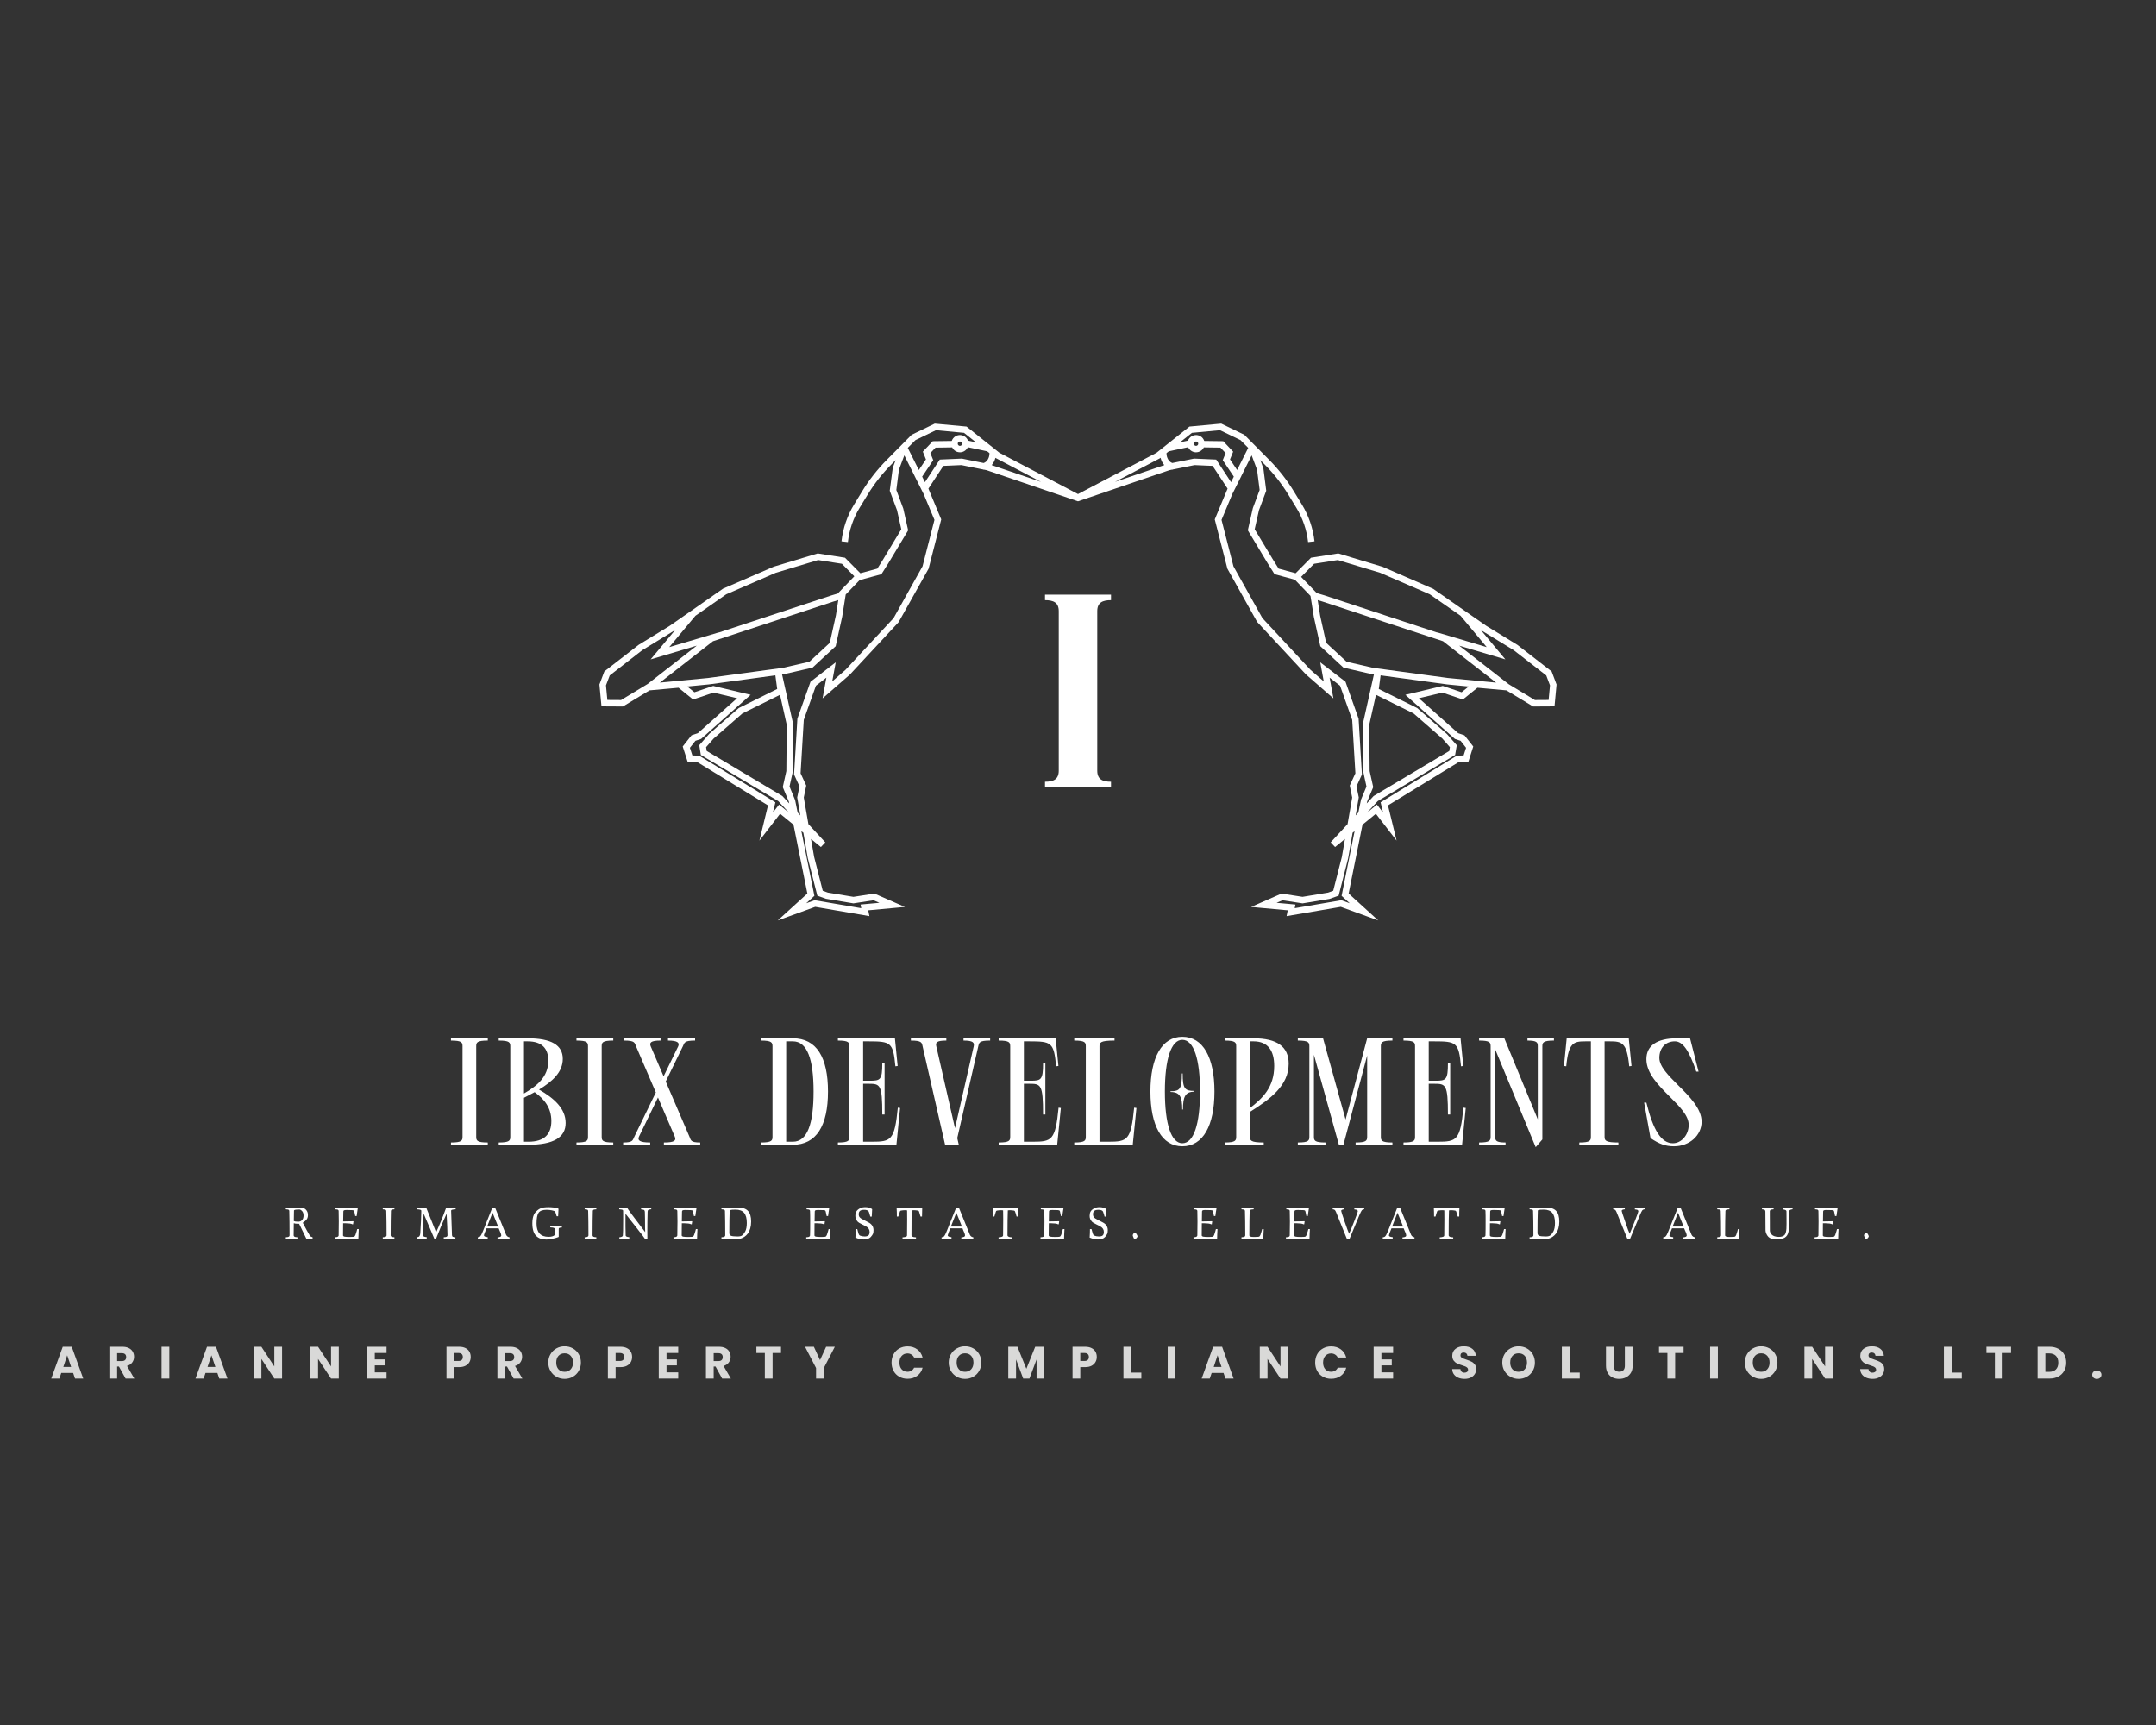 <svg xmlns="http://www.w3.org/2000/svg" width="100" height="80" viewBox="0 0 100 80" fill="none"><rect x="0" y="0" width="100" height="80" fill="#333333" stroke="none"/><g clip-path="url(#clip0_164_42)"><path d="M71.829 32.462L71.192 32.466L69.974 31.729L67.681 29.944L69.822 30.581L68.674 29.205L68.775 29.276L70.211 30.155L71.719 31.325L71.893 31.786L71.829 32.462ZM67.159 31.443L63.68 30.971L62.457 30.689L61.511 29.813L61.231 28.551L61.117 27.831L61.339 27.897L66.929 29.738L69.393 31.658L67.159 31.443ZM67.792 32.105L66.919 31.811L65.184 32.224L67.479 34.267L67.745 34.356L68 34.68L67.886 35.034L67.568 35.047L64.035 37.21L64.15 37.684L63.865 37.314L63.401 37.693L63.903 37.152L67.432 35.049L67.492 35.013L67.568 34.561L67.117 34.047L65.732 32.837L63.951 31.953L64.036 31.321L67.125 31.741L68.123 31.837L67.792 32.105ZM63.41 37.178L63.693 36.505L63.527 35.761L63.507 33.622L63.82 32.223L65.565 33.088L66.899 34.252L67.249 34.651L67.22 34.827L63.731 36.906L63.712 36.917L63.394 37.261L63.41 37.178ZM63.129 37.077L63.004 37.681L62.877 37.818L63.023 36.982L62.917 36.469L63.169 35.92L63.016 33.348L63.014 33.327L62.407 31.617L61.236 30.717L61.398 31.601L60.782 31.064L58.553 28.665L57.21 26.264L56.657 24.111L57.156 22.915L57.156 22.915L57.574 22.083L57.573 22.081L58.055 21.118L58.305 21.785L58.425 22.723L58.11 23.566L57.877 24.595L58.794 26.118L59.116 26.629L60.06 26.886L60.783 27.637L60.938 28.607L61.24 29.97L62.312 30.962L63.619 31.264L63.725 31.279L63.208 33.59L63.228 35.779L63.38 36.477L63.129 37.077ZM56.41 21.313L55.383 21.268L54.374 21.472C54.214 21.418 54.101 21.228 54.105 21.014L54.212 20.929L55.109 20.738C55.123 20.768 55.139 20.797 55.16 20.824C55.227 20.908 55.322 20.961 55.428 20.974C55.444 20.975 55.46 20.976 55.475 20.976C55.632 20.976 55.771 20.884 55.837 20.747L56.606 20.758L56.847 21.012L56.714 21.341L57.227 22.104L57.099 22.361L56.41 21.313ZM53.794 21.256L53.829 21.228C53.86 21.36 53.921 21.477 54.004 21.57L51.717 22.348L53.794 21.256ZM45.996 21.57C46.078 21.477 46.139 21.361 46.17 21.231L46.182 21.241L48.283 22.348L45.996 21.57ZM43.589 21.313L42.901 22.361L42.772 22.104L43.285 21.341L43.152 21.012L43.393 20.758L44.162 20.747C44.188 20.803 44.227 20.851 44.276 20.89C44.347 20.947 44.434 20.976 44.523 20.976C44.539 20.976 44.555 20.975 44.571 20.974C44.716 20.956 44.834 20.863 44.89 20.738L45.787 20.929L45.894 21.014C45.898 21.229 45.784 21.42 45.623 21.473L44.616 21.268L43.589 21.313ZM42.789 26.264L41.447 28.665L39.217 31.064L38.601 31.601L38.763 30.717L37.593 31.617L36.985 33.327L36.83 35.92L37.082 36.469L36.976 36.982L37.122 37.818L36.995 37.681L36.879 37.105L36.619 36.477L36.767 35.81L36.791 33.608L36.791 33.59L36.274 31.279L36.366 31.266L37.687 30.962L38.76 29.97L39.063 28.598L39.226 27.573L39.87 26.905L40.883 26.629L41.207 26.116L42.122 24.595L41.895 23.585L41.574 22.723L41.694 21.785L41.944 21.118L42.426 22.082L42.425 22.083L42.843 22.915L42.843 22.915L43.342 24.111L42.789 26.264ZM36.287 36.917L32.779 34.827L32.75 34.651L33.1 34.252L34.434 33.088L36.179 32.223L36.492 33.622L36.472 35.761L36.306 36.505L36.589 37.178L36.605 37.261L36.287 36.917ZM36.134 37.314L35.849 37.684L35.964 37.21L32.431 35.047L32.113 35.034L31.999 34.68L32.254 34.356L32.52 34.267L34.816 32.224L33.081 31.811L32.208 32.105L31.876 31.837L32.88 31.74L35.963 31.321L36.048 31.953L34.267 32.837L32.896 34.033L32.432 34.561L32.507 35.013L36.097 37.152L36.598 37.693L36.134 37.314ZM30.606 31.658L33.07 29.738L38.656 27.898L38.882 27.831L38.77 28.542L38.488 29.813L37.542 30.689L36.319 30.971L32.846 31.443L30.606 31.658ZM30.04 31.72L28.807 32.466L28.17 32.462L28.106 31.786L28.281 31.325L29.788 30.155L31.231 29.271L31.325 29.206L30.177 30.581L32.319 29.944L30.04 31.72ZM33.683 27.563L35.984 26.564L37.948 25.973L39.049 26.146L39.625 26.728L38.855 27.527L38.566 27.613L33.341 29.334L33.34 29.328L31.042 30.012L32.256 28.557L33.683 27.563ZM44.536 20.676C44.509 20.68 44.482 20.672 44.461 20.655C44.44 20.638 44.426 20.614 44.423 20.587C44.42 20.56 44.427 20.534 44.444 20.512C44.461 20.491 44.485 20.478 44.512 20.474C44.516 20.474 44.52 20.474 44.524 20.474C44.575 20.474 44.619 20.512 44.625 20.563C44.631 20.619 44.592 20.67 44.536 20.676ZM42.461 20.41L43.412 19.951L44.714 20.073L45.267 20.512L44.935 20.442C44.928 20.44 44.916 20.437 44.899 20.434C44.835 20.266 44.663 20.156 44.477 20.177C44.371 20.19 44.276 20.243 44.209 20.327C44.18 20.364 44.158 20.405 44.144 20.449L43.263 20.461L42.803 20.946L42.948 21.306L42.618 21.797L42.104 20.77L42.461 20.41ZM55.576 20.587C55.569 20.643 55.519 20.682 55.463 20.676C55.436 20.673 55.412 20.66 55.395 20.638C55.379 20.617 55.371 20.59 55.374 20.563C55.38 20.512 55.424 20.474 55.475 20.474C55.479 20.474 55.483 20.474 55.487 20.474C55.543 20.481 55.583 20.532 55.576 20.587ZM55.285 20.073L56.587 19.951L57.538 20.41L57.895 20.77L57.381 21.797L57.051 21.306L57.196 20.946L56.737 20.461L55.855 20.449C55.841 20.405 55.819 20.364 55.79 20.327C55.724 20.243 55.629 20.19 55.522 20.177C55.337 20.156 55.164 20.266 55.1 20.434C55.084 20.437 55.071 20.44 55.064 20.442L54.73 20.513L55.285 20.073ZM60.95 26.146L62.051 25.973L64.015 26.564L66.317 27.563L67.743 28.556L68.957 30.012L66.66 29.328L66.658 29.334L61.429 27.611L61.072 27.505L60.348 26.754L60.95 26.146ZM62.226 41.545L62.606 41.891L62.215 41.749L60.052 42.119L60.086 41.949L59.212 41.869L59.482 41.751L60.416 41.895L61.661 41.689L62.089 41.538L62.529 39.81L62.737 38.62L62.83 38.545L62.226 41.545ZM37.262 38.62L37.467 39.798L37.91 41.538L38.311 41.682L39.583 41.895L40.517 41.751L40.788 41.869L39.913 41.949L39.947 42.119L37.784 41.749L37.394 41.891L37.773 41.545L37.169 38.545L37.262 38.62ZM71.969 31.14L70.388 29.913L68.939 29.025L66.475 27.309L64.126 26.286L62.072 25.666L60.807 25.865L60.094 26.585L59.307 26.371L59.049 25.961L58.195 24.544L58.394 23.661L58.731 22.758L58.6 21.729L58.457 21.337L58.666 21.549C59.08 21.967 59.446 22.433 59.752 22.935L60.129 23.552C60.422 24.032 60.61 24.581 60.672 25.14L60.969 25.106C60.902 24.505 60.7 23.913 60.384 23.396L60.007 22.779C59.689 22.257 59.309 21.773 58.879 21.338L57.715 20.163L56.643 19.646L55.169 19.783L53.642 20.998L50 22.912L46.357 20.998L44.831 19.783L43.357 19.646L42.284 20.163L41.12 21.338C40.69 21.773 40.31 22.257 39.992 22.779L39.615 23.396C39.299 23.913 39.097 24.504 39.03 25.106L39.327 25.14C39.39 24.581 39.577 24.032 39.87 23.552L40.247 22.935C40.553 22.433 40.919 21.967 41.333 21.549L41.542 21.337L41.408 21.696L41.268 22.758L41.605 23.661L41.804 24.544L40.952 25.959L40.692 26.371L39.905 26.585L39.192 25.865L37.928 25.666L35.89 26.28L33.536 27.3L31.068 29.02L29.625 29.904L28.03 31.14L27.802 31.745L27.898 32.76L28.89 32.766L30.127 32.017L31.472 31.895L32.147 32.441L33.095 32.122L34.188 32.382L32.367 34.003L32.075 34.101L31.666 34.62L31.892 35.325L32.341 35.343L35.622 37.351L35.224 38.984L36.183 37.74L36.804 38.247L37.447 41.438L36.072 42.688L37.811 42.057L40.324 42.487L40.271 42.217L41.972 42.061L40.558 41.441L39.584 41.592L38.4 41.396L38.161 41.31L37.761 39.742L37.616 38.909L38.075 39.283L38.279 39.066L37.496 38.221L37.281 36.987L37.395 36.433L37.133 35.863L37.281 33.387L37.845 31.8L38.329 31.428L38.153 32.389L39.419 31.285L41.678 28.856L43.069 26.376L43.656 24.089L43.062 22.661L43.755 21.606L44.593 21.569L45.601 21.773L45.602 21.783C45.611 21.782 45.62 21.78 45.628 21.778L45.757 21.804L49.997 23.248L49.998 23.249L50 23.249L50.001 23.249L50.002 23.248L54.242 21.804L54.371 21.778C54.38 21.78 54.388 21.782 54.397 21.783L54.398 21.773L55.406 21.569L56.244 21.606L56.938 22.661L56.343 24.089L56.925 26.357L56.93 26.376L58.3 28.827L58.309 28.843L60.569 31.274L61.846 32.389L61.67 31.428L62.154 31.8L62.718 33.387L62.866 35.863L62.604 36.433L62.718 36.987L62.503 38.221L61.72 39.066L61.924 39.283L62.383 38.909L62.238 39.742L61.838 41.31L61.599 41.396L60.415 41.592L59.441 41.441L58.027 42.061L59.728 42.217L59.675 42.487L62.188 42.057L63.927 42.688L62.553 41.438L63.195 38.247L63.816 37.74L64.776 38.984L64.377 37.351L67.658 35.343L68.108 35.325L68.333 34.62L67.924 34.101L67.632 34.003L65.811 32.382L66.904 32.122L67.852 32.441L68.527 31.895L69.872 32.017L71.109 32.766L72.102 32.76L72.197 31.745L71.969 31.14Z" fill="white"></path><path d="M21.453 48.527V52.718C21.453 52.893 21.426 52.986 20.917 52.986V53.091H22.625V52.986C22.116 52.986 22.088 52.893 22.088 52.718V48.527C22.088 48.351 22.116 48.258 22.625 48.258V48.153H20.917V48.258C21.426 48.258 21.453 48.351 21.453 48.527ZM23.132 48.258C23.64 48.258 23.668 48.351 23.668 48.527V52.718C23.668 52.893 23.64 52.986 23.132 52.986V53.091H24.501C25.672 53.091 26.236 52.752 26.236 52.083C26.236 51.412 25.708 50.939 25.002 50.531C25.63 50.15 26.103 49.719 26.103 49.106C26.103 48.47 25.573 48.153 24.473 48.153H23.132V48.258ZM25.432 49.19C25.432 49.959 24.888 50.369 24.303 50.714V48.294H24.473C25.143 48.294 25.432 48.634 25.432 49.19ZM24.515 52.95H24.303V50.912L24.797 50.651C25.241 50.968 25.573 51.37 25.573 51.991C25.573 52.59 25.256 52.95 24.515 52.95ZM27.273 48.527V52.718C27.273 52.893 27.245 52.986 26.738 52.986V53.091H28.444V52.986C27.937 52.986 27.908 52.893 27.908 52.718V48.527C27.908 48.351 27.937 48.258 28.444 48.258V48.153H26.738V48.258C27.245 48.258 27.273 48.351 27.273 48.527ZM28.951 48.258C29.46 48.258 29.432 48.365 29.502 48.527L30.419 50.664L29.418 52.725C29.34 52.887 29.361 52.986 28.903 52.986V53.091H30.158V52.986C29.651 52.986 29.565 52.88 29.636 52.718L30.518 50.897L31.302 52.725C31.365 52.887 31.302 52.986 30.793 52.986V53.091H32.478V52.986C32.021 52.986 32.049 52.88 31.979 52.718L30.878 50.157L31.675 48.52C31.752 48.357 31.731 48.258 32.24 48.258V48.153H30.983V48.258C31.443 48.258 31.527 48.365 31.456 48.527L30.779 49.917L30.179 48.52C30.116 48.357 30.179 48.258 30.638 48.258V48.153H28.951V48.258ZM35.83 48.527V52.718C35.83 52.893 35.801 52.986 35.294 52.986V53.091H36.776C37.868 53.091 38.404 52.203 38.404 50.622C38.404 49.042 37.876 48.153 36.776 48.153H35.294V48.258C35.794 48.258 35.83 48.351 35.83 48.527ZM36.776 52.95H36.465V48.294H36.776C37.439 48.294 37.735 49.12 37.735 50.622C37.735 52.125 37.445 52.95 36.776 52.95ZM38.863 48.258C39.371 48.258 39.399 48.351 39.399 48.527V52.718C39.399 52.893 39.371 52.986 38.863 52.986V53.091H41.578L41.748 51.385L41.643 51.37C41.494 52.887 41.332 52.95 40.444 52.95H40.034V50.262H40.288C40.825 50.262 40.922 50.291 40.922 51.688H41.029V49.318H40.922C40.922 50.079 40.831 50.121 40.358 50.121H40.034V48.294H40.267C41.319 48.294 41.424 48.336 41.53 49.452L41.635 49.437L41.508 48.153H38.863V48.258ZM42.249 48.258C42.757 48.258 42.757 48.357 42.793 48.527L43.836 53.091H44.471L44.4 52.781L45.374 48.527C45.416 48.351 45.416 48.258 45.925 48.258V48.153H44.69V48.258C45.142 48.258 45.199 48.357 45.163 48.527L44.295 52.323L43.428 48.527C43.386 48.351 43.435 48.258 43.893 48.258V48.153H42.249V48.258ZM46.32 48.258C46.827 48.258 46.856 48.351 46.856 48.527V52.718C46.856 52.893 46.827 52.986 46.32 52.986V53.091H49.035L49.205 51.385L49.099 51.37C48.951 52.887 48.789 52.95 47.9 52.95H47.49V50.262H47.744C48.28 50.262 48.379 50.291 48.379 51.688H48.486V49.318H48.379C48.379 50.079 48.287 50.121 47.815 50.121H47.49V48.294H47.723C48.774 48.294 48.88 48.336 48.985 49.452L49.092 49.437L48.964 48.153H46.32V48.258ZM49.826 48.258C50.333 48.258 50.362 48.351 50.362 48.527V52.718C50.362 52.893 50.333 52.986 49.826 52.986V53.091H52.541L52.548 53.007L52.711 51.385L52.605 51.37C52.457 52.887 52.295 52.95 51.406 52.95H50.997V48.527C50.997 48.351 51.031 48.258 51.694 48.258V48.153H49.826V48.258ZM54.84 53.162C55.801 53.162 56.329 52.203 56.329 50.622C56.329 49.042 55.801 48.083 54.84 48.083C53.889 48.083 53.359 49.042 53.359 50.622C53.359 52.203 53.889 53.162 54.84 53.162ZM54.03 50.622C54.03 49.12 54.32 48.224 54.84 48.224C55.37 48.224 55.66 49.12 55.66 50.622C55.66 52.125 55.37 53.021 54.84 53.021C54.32 53.021 54.03 52.125 54.03 50.622ZM54.834 51.455H54.869C54.869 50.87 54.968 50.63 55.399 50.63V50.594C54.954 50.594 54.855 50.495 54.855 49.783H54.819C54.819 50.51 54.722 50.609 54.291 50.609V50.643C54.735 50.643 54.834 50.883 54.834 51.455ZM57.338 48.527V52.718C57.338 52.893 57.309 52.986 56.802 52.986V53.091H58.615V52.986C58.009 52.986 57.973 52.893 57.973 52.718V51.568C58.911 50.975 59.772 50.354 59.772 49.331C59.772 48.548 59.242 48.153 58.142 48.153H56.802V48.258C57.309 48.258 57.338 48.351 57.338 48.527ZM59.101 49.437C59.101 50.424 58.558 50.939 57.973 51.391V48.294H58.142C58.813 48.294 59.101 48.731 59.101 49.437ZM60.731 48.527V52.718C60.731 52.893 60.703 52.986 60.196 52.986V53.091H61.479V52.986C60.971 52.986 60.943 52.893 60.943 52.718V48.916L62.1 53.091H62.312L63.412 48.95V52.718C63.412 52.893 63.383 52.986 62.876 52.986V53.091H64.583V52.986C64.075 52.986 64.047 52.893 64.047 52.718V48.527C64.047 48.351 64.075 48.258 64.583 48.258V48.153H63.412L62.411 51.921L61.366 48.153H60.196V48.258C60.703 48.258 60.731 48.351 60.731 48.527ZM65.097 48.258C65.606 48.258 65.633 48.351 65.633 48.527V52.718C65.633 52.893 65.606 52.986 65.097 52.986V53.091H67.814L67.984 51.385L67.877 51.37C67.729 52.887 67.567 52.95 66.678 52.95H66.268V50.262H66.523C67.059 50.262 67.158 50.291 67.158 51.688H67.263V49.318H67.158C67.158 50.079 67.067 50.121 66.594 50.121H66.268V48.294H66.502C67.553 48.294 67.658 48.336 67.765 49.452L67.87 49.437L67.744 48.153H65.097V48.258ZM68.604 48.258C69.112 48.258 69.139 48.351 69.139 48.527V52.718C69.139 52.887 69.112 52.986 68.604 52.986V53.091H69.831V52.986C69.38 52.986 69.351 52.893 69.351 52.718V48.668L71.229 53.204L71.326 53.091L71.538 52.844V48.527C71.538 48.357 71.566 48.258 72.075 48.258V48.153H70.847V48.258C71.299 48.258 71.326 48.351 71.326 48.527V51.913L69.774 48.153H68.604V48.258ZM75.566 49.452L75.673 49.437L75.545 48.153H72.667L72.54 49.437L72.646 49.452C72.752 48.336 72.992 48.294 73.557 48.294H73.789V52.718C73.789 52.893 73.761 52.986 73.252 52.986V53.091H75.065V52.986C74.459 52.986 74.424 52.893 74.424 52.718V48.294H74.657C75.221 48.294 75.461 48.336 75.566 49.452ZM76.554 52.781C76.956 53.057 77.252 53.162 77.641 53.162C78.359 53.162 78.924 52.66 78.924 52.02C78.924 51.419 78.367 50.855 77.845 50.34C77.387 49.881 76.964 49.459 76.964 49.063C76.964 48.598 77.252 48.294 77.683 48.294C78.049 48.294 78.338 48.704 78.678 49.698H78.783L78.388 48.153H77.774C76.857 48.153 76.363 48.492 76.363 49.12C76.363 49.776 76.92 50.333 77.442 50.855C77.902 51.314 78.325 51.737 78.325 52.167C78.325 52.632 77.993 53.021 77.591 53.021C77.061 53.021 76.681 52.435 76.363 51.137H76.258L76.554 52.781Z" fill="white"></path><path d="M13.256 57.38V57.452H13.796V57.38C13.756 57.377 13.724 57.374 13.703 57.369C13.661 57.36 13.621 57.336 13.621 57.29C13.621 57.191 13.622 57.005 13.627 56.73C13.675 56.746 13.739 56.755 13.819 56.755H13.874L14.215 57.459C14.287 57.455 14.382 57.452 14.499 57.452V57.381L14.39 57.335C14.296 57.185 14.18 56.975 14.044 56.708C14.129 56.65 14.191 56.598 14.227 56.548C14.263 56.499 14.283 56.433 14.283 56.347C14.283 56.244 14.249 56.16 14.185 56.095C14.12 56.032 14.044 56.001 13.958 56.001H13.919C13.909 56.001 13.867 56.004 13.795 56.01C13.723 56.016 13.633 56.02 13.526 56.02C13.418 56.02 13.329 56.017 13.256 56.013V56.083L13.283 56.086C13.332 56.089 13.368 56.094 13.386 56.104C13.406 56.115 13.416 56.133 13.418 56.163C13.427 56.464 13.431 56.84 13.431 57.29C13.431 57.314 13.422 57.332 13.406 57.344C13.37 57.371 13.332 57.375 13.256 57.38ZM13.628 56.625C13.631 56.358 13.633 56.196 13.636 56.139L13.655 56.118C13.694 56.101 13.774 56.092 13.894 56.092C13.906 56.092 13.933 56.1 13.969 56.125C14.006 56.154 14.039 56.187 14.063 56.257C14.084 56.328 14.086 56.419 14.06 56.499C14.048 56.538 14.023 56.574 13.984 56.608C13.945 56.641 13.894 56.658 13.834 56.658H13.825C13.729 56.658 13.664 56.647 13.628 56.625ZM15.53 57.38V57.452H16.622C16.622 57.431 16.624 57.359 16.63 57.234C16.633 57.111 16.637 57.033 16.64 56.999H16.568L16.541 57.104C16.507 57.234 16.474 57.314 16.442 57.342C16.421 57.359 16.354 57.366 16.237 57.366C16.114 57.366 16.028 57.362 15.982 57.351C15.935 57.341 15.911 57.321 15.911 57.29C15.911 57.108 15.912 56.922 15.915 56.73C15.918 56.73 15.954 56.73 16.025 56.731C16.093 56.733 16.157 56.737 16.217 56.743C16.277 56.751 16.319 56.763 16.343 56.779H16.376L16.397 56.637C16.261 56.643 16.1 56.646 15.917 56.646C15.92 56.407 15.921 56.253 15.925 56.182C15.928 56.128 15.966 56.115 16.085 56.115C16.217 56.115 16.298 56.118 16.33 56.121C16.364 56.125 16.388 56.13 16.403 56.133C16.415 56.142 16.426 56.16 16.433 56.184C16.438 56.191 16.453 56.262 16.477 56.394H16.543C16.543 56.38 16.552 56.319 16.568 56.211C16.585 56.103 16.592 56.044 16.595 56.034L16.573 56.013L16.058 56.014C16.001 56.019 15.918 56.02 15.815 56.02C15.707 56.02 15.617 56.017 15.546 56.013V56.083L15.573 56.086C15.672 56.091 15.704 56.104 15.707 56.163C15.711 56.289 15.714 56.449 15.714 56.646C15.714 56.909 15.711 57.123 15.707 57.29C15.707 57.314 15.698 57.332 15.68 57.344C15.644 57.371 15.606 57.375 15.53 57.38ZM17.754 57.38V57.452H18.294V57.38C18.254 57.377 18.224 57.374 18.203 57.369C18.159 57.36 18.119 57.336 18.119 57.29C18.119 56.799 18.125 56.422 18.132 56.163C18.134 56.133 18.144 56.115 18.164 56.104C18.182 56.094 18.216 56.089 18.267 56.086L18.294 56.083V56.013H17.754V56.083L17.781 56.086C17.832 56.089 17.867 56.094 17.886 56.104C17.904 56.115 17.915 56.133 17.916 56.163C17.925 56.464 17.93 56.84 17.93 57.29C17.93 57.314 17.921 57.332 17.903 57.344C17.868 57.371 17.831 57.375 17.754 57.38ZM19.33 56.083C19.474 56.092 19.54 56.103 19.54 56.152L19.539 56.262C19.539 56.335 19.533 56.46 19.525 56.634C19.518 56.808 19.507 56.994 19.494 57.195C19.489 57.257 19.476 57.302 19.453 57.33C19.431 57.357 19.39 57.375 19.331 57.381V57.452H19.792V57.375C19.677 57.365 19.618 57.336 19.618 57.29C19.618 56.952 19.629 56.614 19.648 56.28L20.148 57.452H20.224C20.37 57.072 20.532 56.684 20.714 56.287C20.738 56.705 20.753 57.039 20.756 57.29C20.756 57.314 20.748 57.332 20.73 57.344C20.696 57.371 20.658 57.375 20.582 57.38V57.452H21.122V57.38C21.061 57.375 21.02 57.368 20.999 57.357C20.98 57.347 20.968 57.32 20.963 57.281L20.962 57.225C20.936 56.515 20.924 56.158 20.924 56.154C20.924 56.127 20.942 56.107 20.988 56.1C21.012 56.094 21.034 56.092 21.053 56.089C21.071 56.086 21.098 56.085 21.134 56.083V56.013H20.691L20.673 56.065C20.537 56.443 20.388 56.805 20.229 57.15L19.792 56.065L19.776 56.013H19.33V56.083ZM22.161 57.381V57.452H22.622V57.375C22.504 57.365 22.446 57.336 22.446 57.29C22.446 57.278 22.459 57.234 22.488 57.158C22.516 57.083 22.543 57.02 22.566 56.966H23.13C23.142 56.999 23.156 57.033 23.172 57.068L23.208 57.153C23.237 57.216 23.25 57.264 23.25 57.299C23.25 57.348 23.192 57.377 23.076 57.386V57.452H23.633V57.381C23.605 57.377 23.579 57.369 23.556 57.356C23.51 57.329 23.501 57.312 23.474 57.264C23.465 57.246 23.294 56.825 22.961 56.002C22.947 56.002 22.925 56.005 22.892 56.01C22.859 56.016 22.836 56.022 22.827 56.028L22.422 57.042C22.378 57.15 22.347 57.225 22.323 57.267C22.299 57.309 22.276 57.338 22.257 57.353C22.236 57.368 22.204 57.377 22.161 57.381ZM22.595 56.882L22.845 56.241L23.105 56.882H22.595ZM24.691 56.737C24.691 57.015 24.757 57.218 24.88 57.327C25 57.438 25.148 57.485 25.343 57.485C25.5 57.485 25.683 57.447 25.893 57.374L25.915 57.353V56.99C25.915 56.951 25.945 56.934 26.033 56.93L26.062 56.927V56.855C25.991 56.861 25.912 56.864 25.824 56.864C25.692 56.862 25.59 56.859 25.52 56.855L25.523 56.921L25.572 56.925C25.623 56.928 25.644 56.931 25.68 56.942C25.715 56.954 25.731 56.972 25.731 57.003V57.275C25.671 57.33 25.577 57.359 25.445 57.359C25.073 57.359 24.886 57.155 24.886 56.746C24.886 56.502 24.918 56.334 24.981 56.242C25.044 56.152 25.169 56.106 25.355 56.106C25.442 56.106 25.523 56.115 25.598 56.131C25.673 56.148 25.722 56.164 25.749 56.182C25.761 56.212 25.784 56.287 25.82 56.406H25.887C25.899 56.242 25.905 56.128 25.905 56.064L25.881 56.041C25.853 56.026 25.794 56.013 25.701 56.001C25.61 55.99 25.526 55.984 25.449 55.984C25.362 55.984 25.286 55.99 25.22 55.998C25.11 56.013 25.012 56.058 24.927 56.131C24.843 56.203 24.787 56.272 24.76 56.337C24.714 56.442 24.691 56.577 24.691 56.737ZM27.118 57.38V57.452H27.659V57.38C27.618 57.377 27.588 57.374 27.567 57.369C27.523 57.36 27.483 57.336 27.483 57.29C27.483 56.799 27.489 56.422 27.496 56.163C27.498 56.133 27.508 56.115 27.528 56.104C27.546 56.094 27.581 56.089 27.631 56.086L27.659 56.083V56.013H27.118V56.083L27.145 56.086C27.196 56.089 27.231 56.094 27.25 56.104C27.268 56.115 27.279 56.133 27.28 56.163C27.289 56.464 27.294 56.84 27.294 57.29C27.294 57.314 27.285 57.332 27.267 57.344C27.232 57.371 27.195 57.375 27.118 57.38ZM28.72 56.083L28.817 56.094C28.868 56.1 28.897 56.118 28.901 56.151V56.176C28.901 56.209 28.901 56.266 28.903 56.326C28.903 56.388 28.903 56.461 28.903 56.511V56.574C28.903 56.99 28.898 57.231 28.889 57.296C28.883 57.344 28.829 57.372 28.727 57.381V57.452H29.188V57.375C29.081 57.365 29.02 57.347 29.02 57.29C29.02 57.269 29.017 57.135 29.011 56.886V56.287C29.113 56.415 29.21 56.541 29.306 56.663C29.403 56.784 29.475 56.877 29.524 56.939C29.572 57.002 29.62 57.063 29.668 57.125C29.716 57.185 29.751 57.228 29.769 57.252C29.787 57.278 29.808 57.305 29.829 57.332C29.85 57.359 29.865 57.38 29.874 57.395C29.883 57.408 29.896 57.428 29.913 57.452H30.027C30.024 57.239 30.024 57.132 30.024 57.132C30.024 56.825 30.028 56.511 30.037 56.196L30.048 56.136C30.066 56.107 30.12 56.089 30.207 56.082V56.013H29.734V56.086C29.814 56.094 29.863 56.106 29.881 56.122C29.899 56.139 29.91 56.17 29.91 56.215C29.914 56.386 29.917 56.496 29.917 56.541C29.917 56.868 29.92 57.068 29.925 57.141C29.383 56.434 29.105 56.058 29.089 56.013H28.72V56.083ZM31.238 57.38V57.452H32.331C32.331 57.431 32.332 57.359 32.338 57.234C32.341 57.111 32.346 57.033 32.349 56.999H32.277L32.25 57.104C32.215 57.234 32.182 57.314 32.151 57.342C32.13 57.359 32.062 57.366 31.945 57.366C31.822 57.366 31.736 57.362 31.69 57.351C31.643 57.341 31.619 57.321 31.619 57.29C31.619 57.108 31.621 56.922 31.624 56.73C31.627 56.73 31.663 56.73 31.733 56.731C31.801 56.733 31.866 56.737 31.926 56.743C31.986 56.751 32.028 56.763 32.052 56.779H32.085L32.106 56.637C31.969 56.643 31.808 56.646 31.625 56.646C31.628 56.407 31.63 56.253 31.633 56.182C31.636 56.128 31.675 56.115 31.794 56.115C31.926 56.115 32.007 56.118 32.038 56.121C32.073 56.125 32.097 56.13 32.112 56.133C32.124 56.142 32.134 56.16 32.142 56.184C32.146 56.191 32.161 56.262 32.185 56.394H32.251C32.251 56.38 32.26 56.319 32.277 56.211C32.293 56.103 32.301 56.044 32.304 56.034L32.281 56.013L31.767 56.014C31.709 56.019 31.627 56.02 31.523 56.02C31.415 56.02 31.325 56.017 31.255 56.013V56.083L31.282 56.086C31.381 56.091 31.412 56.104 31.415 56.163C31.42 56.289 31.423 56.449 31.423 56.646C31.423 56.909 31.42 57.123 31.415 57.29C31.415 57.314 31.406 57.332 31.388 57.344C31.352 57.371 31.316 57.375 31.238 57.38ZM33.462 57.38V57.452C33.533 57.447 33.623 57.444 33.734 57.444C33.781 57.444 33.853 57.447 33.949 57.453C34.045 57.461 34.109 57.464 34.141 57.464H34.183C34.3 57.464 34.414 57.435 34.533 57.354C34.591 57.314 34.644 57.264 34.689 57.204C34.734 57.144 34.77 57.068 34.798 56.972C34.825 56.877 34.84 56.77 34.84 56.653C34.84 56.425 34.791 56.26 34.693 56.157C34.596 56.053 34.441 56.001 34.23 56.001H34.187C34.133 56.001 33.979 56.02 33.734 56.02C33.623 56.02 33.533 56.017 33.462 56.013V56.083L33.489 56.086C33.541 56.089 33.575 56.094 33.595 56.104C33.613 56.115 33.623 56.133 33.625 56.163C33.634 56.464 33.638 56.84 33.638 57.29C33.638 57.314 33.629 57.332 33.611 57.344C33.577 57.371 33.539 57.375 33.462 57.38ZM33.827 57.179C33.827 56.761 33.833 56.416 33.844 56.142L33.865 56.119C33.907 56.104 33.991 56.098 34.115 56.098C34.297 56.098 34.429 56.148 34.513 56.247C34.597 56.347 34.639 56.503 34.639 56.717C34.639 56.891 34.612 57.024 34.561 57.117C34.516 57.198 34.47 57.257 34.425 57.291C34.38 57.326 34.309 57.342 34.213 57.342C34.058 57.342 33.955 57.33 33.904 57.309C33.853 57.287 33.827 57.243 33.827 57.179ZM37.395 57.38V57.452H38.487C38.487 57.431 38.489 57.359 38.493 57.234C38.498 57.111 38.502 57.033 38.505 56.999H38.434L38.405 57.104C38.372 57.234 38.339 57.314 38.306 57.342C38.286 57.359 38.219 57.366 38.102 57.366C37.977 57.366 37.893 57.362 37.847 57.351C37.8 57.341 37.776 57.321 37.776 57.29C37.776 57.108 37.776 56.922 37.779 56.73C37.784 56.73 37.82 56.73 37.889 56.731C37.958 56.733 38.022 56.737 38.082 56.743C38.142 56.751 38.184 56.763 38.208 56.779H38.241L38.262 56.637C38.126 56.643 37.965 56.646 37.782 56.646C37.785 56.407 37.787 56.253 37.79 56.182C37.793 56.128 37.832 56.115 37.949 56.115C38.082 56.115 38.163 56.118 38.195 56.121C38.228 56.125 38.253 56.13 38.267 56.133C38.28 56.142 38.291 56.16 38.298 56.184C38.303 56.191 38.316 56.262 38.342 56.394H38.408C38.408 56.38 38.417 56.319 38.434 56.211C38.45 56.103 38.458 56.044 38.461 56.034L38.437 56.013L37.923 56.014C37.866 56.019 37.784 56.02 37.68 56.02C37.571 56.02 37.482 56.017 37.411 56.013V56.083L37.438 56.086C37.537 56.091 37.568 56.104 37.571 56.163C37.577 56.289 37.578 56.449 37.578 56.646C37.578 56.909 37.577 57.123 37.571 57.29C37.571 57.314 37.563 57.332 37.545 57.344C37.509 57.371 37.471 57.375 37.395 57.38ZM39.673 56.392C39.673 56.491 39.706 56.574 39.771 56.644L39.787 56.663C39.802 56.678 39.822 56.693 39.846 56.708C39.868 56.721 39.918 56.749 39.996 56.788L40.154 56.867C40.274 56.931 40.334 57.018 40.334 57.129C40.334 57.21 40.314 57.266 40.277 57.297C40.239 57.327 40.181 57.342 40.102 57.342C40.021 57.342 39.948 57.327 39.882 57.299C39.858 57.281 39.84 57.26 39.831 57.24C39.822 57.221 39.807 57.174 39.789 57.104L39.762 56.999H39.688C39.688 57.138 39.684 57.269 39.676 57.393C39.808 57.452 39.934 57.482 40.056 57.482C40.208 57.482 40.319 57.443 40.389 57.366C40.44 57.308 40.475 57.258 40.491 57.218C40.508 57.177 40.515 57.122 40.515 57.051C40.515 56.891 40.437 56.77 40.283 56.691L39.985 56.536C39.945 56.514 39.918 56.499 39.883 56.463C39.847 56.428 39.829 56.374 39.829 56.313C39.829 56.16 39.918 56.107 40.081 56.107C40.17 56.107 40.233 56.125 40.271 56.158C40.281 56.166 40.292 56.182 40.302 56.209C40.302 56.209 40.307 56.224 40.316 56.251C40.323 56.28 40.334 56.31 40.344 56.344C40.355 56.38 40.362 56.406 40.367 56.422H40.434C40.446 56.257 40.452 56.143 40.452 56.079L40.428 56.058C40.335 56.008 40.239 55.983 40.14 55.983C40.036 55.983 39.954 56.001 39.892 56.034C39.805 56.082 39.747 56.133 39.718 56.187C39.688 56.241 39.673 56.31 39.673 56.392ZM41.588 56.034C41.596 56.143 41.599 56.272 41.599 56.418H41.666C41.701 56.295 41.724 56.224 41.734 56.203C41.739 56.187 41.745 56.173 41.751 56.16C41.76 56.152 41.772 56.146 41.786 56.143C41.854 56.13 41.922 56.124 41.991 56.124C42.013 56.124 42.04 56.127 42.073 56.133C42.076 56.212 42.076 56.35 42.076 56.548C42.076 56.79 42.075 57.038 42.07 57.29C42.07 57.327 42.048 57.35 42 57.362C41.953 57.375 41.925 57.378 41.861 57.383V57.452H42.486V57.383C42.444 57.38 42.409 57.375 42.385 57.372C42.36 57.368 42.336 57.359 42.312 57.345C42.288 57.332 42.276 57.314 42.276 57.29C42.276 56.764 42.28 56.379 42.291 56.133C42.324 56.127 42.351 56.124 42.373 56.124C42.442 56.124 42.51 56.131 42.578 56.143C42.593 56.146 42.605 56.152 42.614 56.16C42.62 56.173 42.626 56.187 42.632 56.203C42.642 56.224 42.663 56.295 42.696 56.418H42.765C42.765 56.272 42.768 56.143 42.774 56.034L42.755 56.013H41.611L41.588 56.034ZM43.672 57.381V57.452H44.132V57.375C44.015 57.365 43.957 57.336 43.957 57.29C43.957 57.278 43.972 57.234 44 57.158C44.029 57.083 44.054 57.02 44.078 56.966H44.643C44.653 56.999 44.667 57.033 44.683 57.068L44.721 57.153C44.748 57.216 44.761 57.264 44.761 57.299C44.761 57.348 44.703 57.377 44.587 57.386V57.452H45.145V57.381C45.115 57.377 45.09 57.369 45.068 57.356C45.021 57.329 45.012 57.312 44.985 57.264C44.976 57.246 44.805 56.825 44.473 56.002C44.46 56.002 44.437 56.005 44.403 56.01C44.37 56.016 44.347 56.022 44.34 56.028L43.933 57.042C43.891 57.15 43.858 57.225 43.834 57.267C43.81 57.309 43.789 57.338 43.769 57.353C43.748 57.368 43.715 57.377 43.672 57.381ZM44.105 56.882L44.358 56.241L44.616 56.882H44.105ZM46.043 56.034C46.049 56.143 46.052 56.272 46.052 56.418H46.121C46.156 56.295 46.177 56.224 46.187 56.203C46.192 56.187 46.198 56.173 46.205 56.16C46.213 56.152 46.226 56.146 46.24 56.143C46.307 56.13 46.375 56.124 46.445 56.124C46.466 56.124 46.495 56.127 46.526 56.133C46.529 56.212 46.531 56.35 46.531 56.548C46.531 56.79 46.528 57.038 46.525 57.29C46.525 57.327 46.501 57.35 46.454 57.362C46.408 57.375 46.378 57.378 46.316 57.383V57.452H46.941V57.383C46.897 57.38 46.862 57.375 46.839 57.372C46.815 57.368 46.789 57.359 46.767 57.345C46.742 57.332 46.729 57.314 46.729 57.29C46.729 56.764 46.735 56.379 46.745 56.133C46.777 56.127 46.806 56.124 46.827 56.124C46.896 56.124 46.965 56.131 47.032 56.143C47.046 56.146 47.058 56.152 47.067 56.16C47.074 56.173 47.08 56.187 47.085 56.203C47.095 56.224 47.118 56.295 47.151 56.418H47.22C47.22 56.272 47.223 56.143 47.229 56.034L47.208 56.013H46.064L46.043 56.034ZM48.26 57.38V57.452H49.354C49.354 57.431 49.355 57.359 49.36 57.234C49.364 57.111 49.367 57.033 49.372 56.999H49.298L49.272 57.104C49.239 57.234 49.206 57.314 49.172 57.342C49.153 57.359 49.085 57.366 48.967 57.366C48.844 57.366 48.758 57.362 48.712 57.351C48.665 57.341 48.641 57.321 48.641 57.29C48.641 57.108 48.643 56.922 48.646 56.73C48.649 56.73 48.686 56.73 48.755 56.731C48.824 56.733 48.889 56.737 48.949 56.743C49.009 56.751 49.051 56.763 49.075 56.779H49.108L49.127 56.637C48.991 56.643 48.832 56.646 48.647 56.646C48.65 56.407 48.652 56.253 48.655 56.182C48.658 56.128 48.698 56.115 48.815 56.115C48.947 56.115 49.03 56.118 49.061 56.121C49.094 56.125 49.118 56.13 49.133 56.133C49.147 56.142 49.157 56.16 49.165 56.184C49.168 56.191 49.183 56.262 49.207 56.394H49.273C49.275 56.38 49.283 56.319 49.298 56.211C49.315 56.103 49.324 56.044 49.327 56.034L49.303 56.013L48.79 56.014C48.731 56.019 48.649 56.02 48.545 56.02C48.437 56.02 48.347 56.017 48.276 56.013V56.083L48.303 56.086C48.403 56.091 48.434 56.104 48.437 56.163C48.441 56.289 48.444 56.449 48.444 56.646C48.444 56.909 48.441 57.123 48.437 57.29C48.437 57.314 48.428 57.332 48.41 57.344C48.376 57.371 48.338 57.375 48.26 57.38ZM50.54 56.392C50.54 56.491 50.571 56.574 50.637 56.644L50.652 56.663C50.669 56.678 50.687 56.693 50.711 56.708C50.735 56.721 50.784 56.749 50.861 56.788L51.02 56.867C51.139 56.931 51.199 57.018 51.199 57.129C51.199 57.21 51.179 57.266 51.143 57.297C51.104 57.327 51.047 57.342 50.968 57.342C50.888 57.342 50.814 57.327 50.748 57.299C50.723 57.281 50.706 57.26 50.697 57.24C50.687 57.221 50.673 57.174 50.655 57.104L50.627 56.999H50.555C50.555 57.138 50.55 57.269 50.541 57.393C50.673 57.452 50.801 57.482 50.921 57.482C51.073 57.482 51.185 57.443 51.256 57.366C51.305 57.308 51.34 57.258 51.356 57.218C51.373 57.177 51.382 57.122 51.382 57.051C51.382 56.891 51.304 56.77 51.148 56.691L50.85 56.536C50.81 56.514 50.784 56.499 50.748 56.463C50.714 56.428 50.696 56.374 50.696 56.313C50.696 56.16 50.783 56.107 50.947 56.107C51.036 56.107 51.098 56.125 51.136 56.158C51.146 56.166 51.157 56.182 51.167 56.209C51.167 56.209 51.172 56.224 51.181 56.251C51.19 56.28 51.199 56.31 51.211 56.344C51.221 56.38 51.229 56.406 51.232 56.422H51.299C51.313 56.257 51.317 56.143 51.317 56.079L51.295 56.058C51.2 56.008 51.104 55.983 51.005 55.983C50.903 55.983 50.819 56.001 50.757 56.034C50.67 56.082 50.613 56.133 50.583 56.187C50.553 56.241 50.54 56.31 50.54 56.392ZM52.539 57.288C52.539 57.302 52.55 57.336 52.572 57.39C52.593 57.444 52.614 57.471 52.632 57.471C52.653 57.471 52.681 57.453 52.713 57.419C52.745 57.383 52.76 57.356 52.76 57.335C52.76 57.317 52.746 57.284 52.716 57.234C52.688 57.188 52.662 57.164 52.639 57.164C52.618 57.164 52.596 57.18 52.572 57.213C52.55 57.248 52.539 57.272 52.539 57.288ZM55.358 57.38V57.452H56.452C56.452 57.431 56.453 57.359 56.458 57.234C56.462 57.111 56.465 57.033 56.47 56.999H56.396L56.369 57.104C56.336 57.234 56.303 57.314 56.27 57.342C56.251 57.359 56.183 57.366 56.065 57.366C55.941 57.366 55.856 57.362 55.809 57.351C55.763 57.341 55.739 57.321 55.739 57.29C55.739 57.108 55.74 56.922 55.743 56.73C55.746 56.73 55.784 56.73 55.853 56.731C55.922 56.733 55.986 56.737 56.047 56.743C56.107 56.751 56.149 56.763 56.173 56.779H56.206L56.225 56.637C56.089 56.643 55.929 56.646 55.745 56.646C55.748 56.407 55.749 56.253 55.752 56.182C55.755 56.128 55.796 56.115 55.913 56.115C56.045 56.115 56.128 56.118 56.159 56.121C56.192 56.125 56.216 56.13 56.231 56.133C56.245 56.142 56.255 56.16 56.263 56.184C56.266 56.191 56.281 56.262 56.305 56.394H56.371C56.372 56.38 56.381 56.319 56.396 56.211C56.413 56.103 56.422 56.044 56.425 56.034L56.401 56.013L55.888 56.014C55.829 56.019 55.746 56.02 55.643 56.02C55.535 56.02 55.445 56.017 55.374 56.013V56.083L55.401 56.086C55.5 56.091 55.532 56.104 55.535 56.163C55.539 56.289 55.542 56.449 55.542 56.646C55.542 56.909 55.539 57.123 55.535 57.29C55.535 57.314 55.526 57.332 55.508 57.344C55.473 57.371 55.436 57.375 55.358 57.38ZM57.582 57.38V57.452H58.597C58.597 57.431 58.598 57.359 58.603 57.234C58.607 57.111 58.612 57.033 58.615 56.999H58.543L58.514 57.104C58.481 57.234 58.448 57.314 58.415 57.342C58.397 57.359 58.319 57.366 58.179 57.366H58.139C58.011 57.366 57.947 57.341 57.947 57.29C57.948 56.799 57.953 56.422 57.962 56.163C57.962 56.143 57.969 56.128 57.986 56.116C58.016 56.094 58.049 56.091 58.121 56.086L58.148 56.083V56.013H57.582V56.083L57.609 56.086C57.66 56.089 57.696 56.094 57.714 56.103C57.732 56.113 57.743 56.133 57.744 56.163C57.753 56.454 57.758 56.831 57.758 57.29C57.758 57.314 57.75 57.33 57.735 57.344C57.702 57.368 57.666 57.375 57.582 57.38ZM59.646 57.38V57.452H60.738C60.738 57.431 60.74 57.359 60.744 57.234C60.749 57.111 60.753 57.033 60.756 56.999H60.684L60.656 57.104C60.623 57.234 60.59 57.314 60.557 57.342C60.537 57.359 60.47 57.366 60.353 57.366C60.228 57.366 60.144 57.362 60.097 57.351C60.051 57.341 60.027 57.321 60.027 57.29C60.027 57.108 60.027 56.922 60.03 56.73C60.035 56.73 60.071 56.73 60.139 56.731C60.209 56.733 60.273 56.737 60.333 56.743C60.393 56.751 60.435 56.763 60.459 56.779H60.492L60.513 56.637C60.377 56.643 60.216 56.646 60.033 56.646C60.036 56.407 60.038 56.253 60.041 56.182C60.044 56.128 60.083 56.115 60.2 56.115C60.333 56.115 60.414 56.118 60.446 56.121C60.479 56.125 60.504 56.13 60.518 56.133C60.531 56.142 60.542 56.16 60.549 56.184C60.554 56.191 60.567 56.262 60.593 56.394H60.659C60.659 56.38 60.668 56.319 60.684 56.211C60.701 56.103 60.708 56.044 60.711 56.034L60.687 56.013L60.174 56.014C60.115 56.019 60.035 56.02 59.931 56.02C59.821 56.02 59.733 56.017 59.662 56.013V56.083L59.688 56.086C59.787 56.091 59.818 56.104 59.821 56.163C59.827 56.289 59.829 56.449 59.829 56.646C59.829 56.909 59.827 57.123 59.821 57.29C59.821 57.314 59.814 57.332 59.796 57.344C59.76 57.371 59.722 57.375 59.646 57.38ZM61.813 56.083C61.858 56.086 61.89 56.097 61.911 56.115C61.93 56.134 61.948 56.164 61.966 56.206L62.47 57.452H62.595L63.054 56.347C63.102 56.235 63.138 56.163 63.162 56.133C63.186 56.104 63.224 56.086 63.276 56.082V56.013H62.816V56.088C62.883 56.094 62.928 56.104 62.948 56.115C62.967 56.128 62.978 56.149 62.978 56.178C62.978 56.202 62.928 56.344 62.826 56.605C62.724 56.867 62.642 57.069 62.575 57.216C62.541 57.144 62.47 56.957 62.365 56.65C62.26 56.346 62.208 56.182 62.208 56.16V56.152C62.206 56.115 62.256 56.092 62.352 56.083V56.013H61.813V56.083ZM64.135 57.381V57.452H64.596V57.375C64.477 57.365 64.42 57.336 64.42 57.29C64.42 57.278 64.434 57.234 64.462 57.158C64.491 57.083 64.516 57.02 64.54 56.966H65.105C65.117 56.999 65.13 57.033 65.145 57.068L65.183 57.153C65.211 57.216 65.223 57.264 65.223 57.299C65.223 57.348 65.166 57.377 65.05 57.386V57.452H65.607V57.381C65.579 57.377 65.552 57.369 65.531 57.356C65.484 57.329 65.474 57.312 65.448 57.264C65.439 57.246 65.268 56.825 64.935 56.002C64.921 56.002 64.899 56.005 64.866 56.01C64.833 56.016 64.81 56.022 64.801 56.028L64.396 57.042C64.353 57.15 64.321 57.225 64.297 57.267C64.273 57.309 64.251 57.338 64.231 57.353C64.21 57.368 64.177 57.377 64.135 57.381ZM64.569 56.882L64.819 56.241L65.079 56.882H64.569ZM66.505 56.034C66.512 56.143 66.515 56.272 66.515 56.418H66.583C66.617 56.295 66.64 56.224 66.65 56.203C66.655 56.187 66.661 56.173 66.667 56.16C66.676 56.152 66.688 56.146 66.703 56.143C66.77 56.13 66.838 56.124 66.907 56.124C66.93 56.124 66.957 56.127 66.99 56.133C66.993 56.212 66.993 56.35 66.993 56.548C66.993 56.79 66.991 57.038 66.987 57.29C66.987 57.327 66.964 57.35 66.916 57.362C66.87 57.375 66.841 57.378 66.778 57.383V57.452H67.402V57.383C67.36 57.38 67.326 57.375 67.302 57.372C67.276 57.368 67.252 57.359 67.228 57.345C67.204 57.332 67.192 57.314 67.192 57.29C67.192 56.764 67.197 56.379 67.207 56.133C67.24 56.127 67.267 56.124 67.29 56.124C67.359 56.124 67.426 56.131 67.494 56.143C67.509 56.146 67.521 56.152 67.53 56.16C67.536 56.173 67.542 56.187 67.548 56.203C67.558 56.224 67.579 56.295 67.612 56.418H67.681C67.681 56.272 67.684 56.143 67.691 56.034L67.671 56.013H66.527L66.505 56.034ZM68.723 57.38V57.452H69.816C69.816 57.431 69.817 57.359 69.822 57.234C69.826 57.111 69.831 57.033 69.834 56.999H69.762L69.733 57.104C69.7 57.234 69.667 57.314 69.634 57.342C69.615 57.359 69.547 57.366 69.43 57.366C69.305 57.366 69.222 57.362 69.175 57.351C69.128 57.341 69.104 57.321 69.104 57.29C69.104 57.108 69.104 56.922 69.107 56.73C69.112 56.73 69.148 56.73 69.217 56.731C69.286 56.733 69.35 56.737 69.411 56.743C69.471 56.751 69.513 56.763 69.537 56.779H69.57L69.591 56.637C69.454 56.643 69.293 56.646 69.11 56.646C69.113 56.407 69.115 56.253 69.118 56.182C69.121 56.128 69.16 56.115 69.277 56.115C69.411 56.115 69.492 56.118 69.523 56.121C69.556 56.125 69.582 56.13 69.595 56.133C69.609 56.142 69.619 56.16 69.627 56.184C69.631 56.191 69.645 56.262 69.67 56.394H69.736C69.736 56.38 69.745 56.319 69.762 56.211C69.778 56.103 69.786 56.044 69.789 56.034L69.765 56.013L69.251 56.014C69.195 56.019 69.112 56.02 69.008 56.02C68.899 56.02 68.81 56.017 68.74 56.013V56.083L68.767 56.086C68.866 56.091 68.896 56.104 68.899 56.163C68.905 56.289 68.906 56.449 68.906 56.646C68.906 56.909 68.905 57.123 68.899 57.29C68.899 57.314 68.891 57.332 68.873 57.344C68.837 57.371 68.8 57.375 68.723 57.38ZM70.946 57.38V57.452C71.016 57.447 71.108 57.444 71.218 57.444C71.266 57.444 71.338 57.447 71.434 57.453C71.53 57.461 71.593 57.464 71.626 57.464H71.666C71.784 57.464 71.899 57.435 72.018 57.354C72.076 57.314 72.129 57.264 72.174 57.204C72.219 57.144 72.255 57.068 72.282 56.972C72.31 56.877 72.324 56.77 72.324 56.653C72.324 56.425 72.276 56.26 72.178 56.157C72.081 56.053 71.926 56.001 71.713 56.001H71.672C71.618 56.001 71.464 56.02 71.218 56.02C71.108 56.02 71.016 56.017 70.946 56.013V56.083L70.975 56.086C71.026 56.089 71.06 56.094 71.08 56.104C71.098 56.115 71.108 56.133 71.108 56.163C71.119 56.464 71.123 56.84 71.123 57.29C71.123 57.314 71.114 57.332 71.096 57.344C71.062 57.371 71.024 57.375 70.946 57.38ZM71.312 57.179C71.312 56.761 71.317 56.416 71.327 56.142L71.348 56.119C71.392 56.104 71.476 56.098 71.6 56.098C71.782 56.098 71.914 56.148 71.998 56.247C72.081 56.347 72.123 56.503 72.123 56.717C72.123 56.891 72.097 57.024 72.045 57.117C72.001 57.198 71.955 57.257 71.91 57.291C71.865 57.326 71.794 57.342 71.698 57.342C71.543 57.342 71.44 57.33 71.389 57.309C71.338 57.287 71.312 57.243 71.312 57.179ZM74.823 56.083C74.868 56.086 74.901 56.097 74.92 56.115C74.94 56.134 74.958 56.164 74.976 56.206L75.48 57.452H75.605L76.064 56.347C76.112 56.235 76.148 56.163 76.172 56.133C76.196 56.104 76.234 56.086 76.286 56.082V56.013H75.827V56.088C75.894 56.094 75.938 56.104 75.957 56.115C75.978 56.128 75.989 56.149 75.989 56.178C75.989 56.202 75.938 56.344 75.836 56.605C75.734 56.867 75.651 57.069 75.587 57.216C75.551 57.144 75.48 56.957 75.377 56.65C75.27 56.346 75.218 56.182 75.218 56.16V56.152C75.218 56.115 75.266 56.092 75.362 56.083V56.013H74.823V56.083ZM77.145 57.381V57.452H77.606V57.375C77.488 57.365 77.43 57.336 77.43 57.29C77.43 57.278 77.445 57.234 77.473 57.158C77.502 57.083 77.528 57.02 77.552 56.966H78.114C78.126 56.999 78.14 57.033 78.156 57.068L78.194 57.153C78.221 57.216 78.234 57.264 78.234 57.299C78.234 57.348 78.176 57.377 78.06 57.386V57.452H78.619V57.381C78.589 57.377 78.563 57.369 78.541 57.356C78.494 57.329 78.485 57.312 78.458 57.264C78.449 57.246 78.278 56.825 77.945 56.002C77.933 56.002 77.909 56.005 77.876 56.01C77.843 56.016 77.82 56.022 77.813 56.028L77.406 57.042C77.364 57.15 77.331 57.225 77.307 57.267C77.283 57.309 77.262 57.338 77.241 57.353C77.22 57.368 77.188 57.377 77.145 57.381ZM77.579 56.882L77.831 56.241L78.089 56.882H77.579ZM79.65 57.38V57.452H80.664C80.664 57.431 80.666 57.359 80.672 57.234C80.675 57.111 80.679 57.033 80.682 56.999H80.61L80.583 57.104C80.549 57.234 80.516 57.314 80.483 57.342C80.465 57.359 80.387 57.366 80.247 57.366H80.207C80.079 57.366 80.014 57.341 80.014 57.29C80.016 56.799 80.02 56.422 80.029 56.163C80.029 56.143 80.037 56.128 80.053 56.116C80.084 56.094 80.117 56.091 80.189 56.086L80.216 56.083V56.013H79.65V56.083L79.677 56.086C79.728 56.089 79.764 56.094 79.782 56.103C79.8 56.113 79.81 56.133 79.812 56.163C79.821 56.454 79.827 56.831 79.827 57.29C79.827 57.314 79.818 57.33 79.803 57.344C79.77 57.368 79.734 57.375 79.65 57.38ZM81.724 56.083C81.785 56.088 81.825 56.095 81.846 56.107C81.865 56.118 81.877 56.143 81.882 56.184C81.883 56.199 81.885 56.482 81.888 57.035C81.888 57.095 81.897 57.156 81.939 57.243C81.961 57.287 81.988 57.326 82.02 57.359C82.086 57.425 82.21 57.479 82.363 57.479C82.431 57.479 82.491 57.477 82.543 57.471C82.596 57.464 82.648 57.45 82.706 57.431C82.761 57.411 82.808 57.384 82.842 57.348C82.914 57.281 82.967 57.156 82.967 56.988C82.967 56.942 82.97 56.806 82.974 56.587C82.98 56.367 82.983 56.239 82.986 56.203L82.988 56.167C82.992 56.122 83.045 56.094 83.144 56.082V56.013H82.683V56.088C82.8 56.098 82.86 56.128 82.86 56.175C82.86 56.257 82.86 56.362 82.862 56.488C82.863 56.614 82.863 56.705 82.863 56.757C82.863 56.853 82.862 56.931 82.857 56.99C82.853 57.05 82.842 57.107 82.829 57.158C82.815 57.21 82.794 57.251 82.769 57.278C82.715 57.33 82.63 57.362 82.504 57.362C82.351 57.362 82.231 57.317 82.174 57.254C82.116 57.189 82.09 57.128 82.09 57.068C82.09 56.993 82.09 56.919 82.089 56.847V56.691C82.089 56.616 82.089 56.515 82.087 56.392C82.087 56.269 82.087 56.197 82.087 56.173C82.087 56.151 82.096 56.133 82.111 56.121C82.144 56.095 82.179 56.089 82.263 56.083V56.013H81.724V56.083ZM84.166 57.38V57.452H85.259C85.259 57.431 85.26 57.359 85.265 57.234C85.269 57.111 85.272 57.033 85.277 56.999H85.205L85.176 57.104C85.143 57.234 85.11 57.314 85.077 57.342C85.058 57.359 84.99 57.366 84.873 57.366C84.748 57.366 84.664 57.362 84.618 57.351C84.571 57.341 84.547 57.321 84.547 57.29C84.547 57.108 84.547 56.922 84.55 56.73C84.555 56.73 84.591 56.73 84.66 56.731C84.729 56.733 84.793 56.737 84.853 56.743C84.913 56.751 84.955 56.763 84.979 56.779H85.013L85.034 56.637C84.897 56.643 84.736 56.646 84.553 56.646C84.555 56.407 84.558 56.253 84.561 56.182C84.564 56.128 84.603 56.115 84.72 56.115C84.853 56.115 84.934 56.118 84.966 56.121C84.999 56.125 85.025 56.13 85.038 56.133C85.052 56.142 85.062 56.16 85.07 56.184C85.074 56.191 85.088 56.262 85.113 56.394H85.179C85.179 56.38 85.188 56.319 85.205 56.211C85.221 56.103 85.229 56.044 85.232 56.034L85.208 56.013L84.694 56.014C84.636 56.019 84.555 56.02 84.451 56.02C84.342 56.02 84.253 56.017 84.183 56.013V56.083L84.208 56.086C84.307 56.091 84.338 56.104 84.342 56.163C84.346 56.289 84.349 56.449 84.349 56.646C84.349 56.909 84.346 57.123 84.342 57.29C84.342 57.314 84.334 57.332 84.316 57.344C84.28 57.371 84.243 57.375 84.166 57.38ZM86.456 57.288C86.456 57.302 86.467 57.336 86.489 57.39C86.512 57.444 86.531 57.471 86.549 57.471C86.572 57.471 86.599 57.453 86.63 57.419C86.662 57.383 86.678 57.356 86.678 57.335C86.678 57.317 86.663 57.284 86.635 57.234C86.605 57.188 86.579 57.164 86.558 57.164C86.536 57.164 86.513 57.18 86.491 57.213C86.467 57.248 86.456 57.272 86.456 57.288Z" fill="white"></path><path d="M48.469 36.509H51.531V36.254C51.148 36.254 50.893 36.151 50.893 35.743V28.344C50.893 27.936 51.148 27.834 51.531 27.834V27.578H48.469V27.834C48.852 27.834 49.107 27.936 49.107 28.344V35.743C49.107 36.151 48.852 36.254 48.469 36.254V36.509Z" fill="white"></path><path d="M3.48 63.933L3.393 63.672H2.842L2.754 63.933H2.377L2.911 62.458H3.327L3.861 63.933H3.48ZM2.937 63.396H3.3L3.117 62.855L2.937 63.396ZM6.231 63.933H5.826L5.518 63.376H5.433V63.933H5.074V62.458H5.676C5.793 62.458 5.892 62.478 5.973 62.519C6.055 62.559 6.117 62.615 6.158 62.686C6.199 62.757 6.219 62.836 6.219 62.923C6.219 63.021 6.191 63.108 6.135 63.185C6.08 63.263 5.999 63.317 5.891 63.349L6.231 63.933ZM5.433 62.756V63.122H5.655C5.721 63.122 5.77 63.106 5.804 63.073C5.837 63.041 5.853 62.995 5.853 62.936C5.853 62.88 5.837 62.836 5.804 62.804C5.77 62.772 5.721 62.756 5.655 62.756H5.433ZM7.494 62.458H7.854V63.933H7.494V62.458ZM10.171 63.933L10.083 63.672H9.532L9.445 63.933H9.068L9.602 62.458H10.018L10.551 63.933H10.171ZM9.626 63.396H9.991L9.808 62.855L9.626 63.396ZM13.083 62.458V63.933H12.724L12.124 63.023V63.933H11.764V62.458H12.124L12.724 63.372V62.458H13.083ZM15.714 62.458V63.933H15.355L14.753 63.023V63.933H14.395V62.458H14.753L15.355 63.372V62.458H15.714ZM17.929 62.746H17.384V63.044H17.866V63.322H17.384V63.645H17.929V63.933H17.026V62.458H17.929V62.746ZM21.833 62.933C21.833 63.018 21.814 63.096 21.775 63.167C21.736 63.237 21.675 63.294 21.593 63.339C21.512 63.382 21.411 63.403 21.291 63.403H21.068V63.933H20.709V62.458H21.291C21.408 62.458 21.508 62.478 21.59 62.519C21.671 62.559 21.732 62.615 21.772 62.687C21.813 62.758 21.833 62.84 21.833 62.933ZM21.068 63.118H21.264C21.332 63.118 21.383 63.102 21.417 63.07C21.45 63.037 21.467 62.991 21.467 62.933C21.467 62.874 21.45 62.829 21.417 62.797C21.383 62.764 21.332 62.747 21.264 62.747H21.068V63.118ZM24.229 63.933H23.823L23.516 63.376H23.43V63.933H23.071V62.458H23.673C23.79 62.458 23.889 62.478 23.97 62.519C24.052 62.559 24.114 62.615 24.155 62.686C24.196 62.757 24.217 62.836 24.217 62.923C24.217 63.021 24.189 63.108 24.133 63.185C24.078 63.263 23.996 63.317 23.888 63.349L24.229 63.933ZM23.43 62.756V63.122H23.652C23.718 63.122 23.768 63.106 23.801 63.073C23.834 63.041 23.85 62.995 23.85 62.936C23.85 62.88 23.834 62.836 23.801 62.804C23.768 62.772 23.718 62.756 23.652 62.756H23.43ZM26.189 63.948C26.051 63.948 25.924 63.915 25.808 63.85C25.692 63.786 25.601 63.696 25.533 63.58C25.465 63.465 25.431 63.336 25.431 63.191C25.431 63.047 25.465 62.918 25.533 62.803C25.601 62.688 25.692 62.598 25.808 62.534C25.924 62.469 26.051 62.437 26.189 62.437C26.328 62.437 26.455 62.469 26.57 62.534C26.686 62.598 26.777 62.688 26.843 62.803C26.91 62.918 26.944 63.047 26.944 63.191C26.944 63.336 26.91 63.465 26.843 63.58C26.775 63.696 26.684 63.786 26.57 63.85C26.455 63.915 26.328 63.948 26.189 63.948ZM26.189 63.619C26.307 63.619 26.401 63.58 26.471 63.502C26.542 63.424 26.578 63.321 26.578 63.191C26.578 63.061 26.542 62.957 26.471 62.879C26.401 62.801 26.307 62.762 26.189 62.762C26.07 62.762 25.975 62.801 25.904 62.878C25.834 62.955 25.799 63.059 25.799 63.191C25.799 63.322 25.834 63.426 25.904 63.504C25.975 63.581 26.07 63.619 26.189 63.619ZM29.318 62.933C29.318 63.018 29.299 63.096 29.26 63.167C29.22 63.237 29.159 63.294 29.078 63.339C28.997 63.382 28.896 63.403 28.776 63.403H28.553V63.933H28.194V62.458H28.776C28.893 62.458 28.992 62.478 29.073 62.519C29.155 62.559 29.217 62.615 29.257 62.687C29.298 62.758 29.318 62.84 29.318 62.933ZM28.553 63.118H28.748C28.817 63.118 28.868 63.102 28.902 63.07C28.935 63.037 28.952 62.991 28.952 62.933C28.952 62.874 28.935 62.829 28.902 62.797C28.868 62.764 28.817 62.747 28.748 62.747H28.553V63.118ZM31.458 62.746H30.915V63.044H31.395V63.322H30.915V63.645H31.458V63.933H30.555V62.458H31.458V62.746ZM33.9 63.933H33.495L33.189 63.376H33.102V63.933H32.743V62.458H33.347C33.463 62.458 33.562 62.478 33.644 62.519C33.726 62.559 33.787 62.615 33.827 62.686C33.868 62.757 33.888 62.836 33.888 62.923C33.888 63.021 33.86 63.108 33.804 63.185C33.749 63.263 33.668 63.317 33.56 63.349L33.9 63.933ZM33.102 62.756V63.122H33.325C33.391 63.122 33.44 63.106 33.473 63.073C33.506 63.041 33.522 62.995 33.522 62.936C33.522 62.88 33.506 62.836 33.473 62.804C33.44 62.772 33.391 62.756 33.325 62.756H33.102ZM35.083 62.458H36.225V62.746H35.834V63.933H35.475V62.746H35.083V62.458ZM38.318 62.458H38.721L38.211 63.445V63.933H37.851V63.445L37.34 62.458H37.749L38.034 63.076L38.318 62.458ZM41.352 63.193C41.352 63.048 41.384 62.918 41.447 62.803C41.51 62.689 41.597 62.6 41.71 62.537C41.823 62.473 41.951 62.441 42.094 62.441C42.269 62.441 42.419 62.487 42.543 62.579C42.668 62.672 42.751 62.798 42.793 62.957H42.398C42.368 62.896 42.326 62.85 42.272 62.818C42.219 62.785 42.158 62.768 42.089 62.768C41.978 62.768 41.889 62.807 41.821 62.884C41.752 62.961 41.717 63.064 41.717 63.193C41.717 63.322 41.752 63.425 41.821 63.502C41.889 63.579 41.978 63.618 42.089 63.618C42.158 63.618 42.219 63.602 42.272 63.57C42.326 63.538 42.368 63.491 42.398 63.429H42.793C42.751 63.589 42.668 63.714 42.543 63.805C42.419 63.897 42.269 63.943 42.094 63.943C41.951 63.943 41.823 63.911 41.71 63.847C41.597 63.784 41.51 63.696 41.447 63.582C41.384 63.469 41.352 63.339 41.352 63.193ZM44.762 63.948C44.623 63.948 44.496 63.915 44.381 63.85C44.265 63.786 44.173 63.696 44.105 63.58C44.037 63.465 44.003 63.336 44.003 63.191C44.003 63.047 44.037 62.918 44.105 62.803C44.173 62.688 44.265 62.598 44.381 62.534C44.496 62.469 44.623 62.437 44.762 62.437C44.901 62.437 45.028 62.469 45.144 62.534C45.259 62.598 45.35 62.688 45.417 62.803C45.483 62.918 45.516 63.047 45.516 63.191C45.516 63.336 45.482 63.465 45.415 63.58C45.348 63.696 45.257 63.786 45.142 63.85C45.027 63.915 44.901 63.948 44.762 63.948ZM44.762 63.619C44.88 63.619 44.974 63.58 45.045 63.502C45.116 63.424 45.151 63.321 45.151 63.191C45.151 63.061 45.116 62.957 45.045 62.879C44.974 62.801 44.88 62.762 44.762 62.762C44.643 62.762 44.548 62.801 44.477 62.878C44.406 62.955 44.371 63.059 44.371 63.191C44.371 63.322 44.406 63.426 44.477 63.504C44.548 63.581 44.643 63.619 44.762 63.619ZM48.015 62.458H48.437V63.933H48.078V63.049L47.748 63.933H47.458L47.126 63.046V63.933H46.766V62.458H47.191L47.605 63.48L48.015 62.458ZM50.871 62.933C50.871 63.018 50.851 63.096 50.811 63.167C50.772 63.237 50.712 63.294 50.631 63.339C50.55 63.382 50.449 63.403 50.328 63.403H50.106V63.933H49.747V62.458H50.328C50.446 62.458 50.545 62.478 50.626 62.519C50.708 62.559 50.769 62.615 50.809 62.687C50.851 62.758 50.871 62.84 50.871 62.933ZM50.106 63.118H50.301C50.37 63.118 50.421 63.102 50.454 63.07C50.488 63.037 50.505 62.991 50.505 62.933C50.505 62.874 50.488 62.829 50.454 62.797C50.421 62.764 50.37 62.747 50.301 62.747H50.106V63.118ZM52.468 62.458V63.655H52.938V63.933H52.108V62.458H52.468ZM54.161 62.458H54.52V63.933H54.161V62.458ZM56.839 63.933L56.75 63.672H56.199L56.111 63.933H55.736L56.268 62.458H56.684L57.218 63.933H56.839ZM56.294 63.396H56.657L56.474 62.855L56.294 63.396ZM59.75 62.458V63.933H59.392L58.79 63.023V63.933H58.431V62.458H58.79L59.392 63.372V62.458H59.75ZM61.001 63.193C61.001 63.048 61.032 62.918 61.095 62.803C61.158 62.689 61.246 62.6 61.359 62.537C61.471 62.473 61.599 62.441 61.742 62.441C61.917 62.441 62.067 62.487 62.192 62.579C62.316 62.672 62.4 62.798 62.441 62.957H62.047C62.018 62.896 61.976 62.85 61.922 62.818C61.868 62.785 61.807 62.768 61.738 62.768C61.627 62.768 61.538 62.807 61.469 62.884C61.401 62.961 61.367 63.064 61.367 63.193C61.367 63.322 61.401 63.425 61.469 63.502C61.538 63.579 61.627 63.618 61.738 63.618C61.807 63.618 61.868 63.602 61.922 63.57C61.976 63.538 62.018 63.491 62.047 63.429H62.441C62.4 63.589 62.316 63.714 62.192 63.805C62.067 63.897 61.917 63.943 61.742 63.943C61.599 63.943 61.471 63.911 61.359 63.847C61.246 63.784 61.158 63.696 61.095 63.582C61.032 63.469 61.001 63.339 61.001 63.193ZM64.616 62.746H64.073V63.044H64.553V63.322H64.073V63.645H64.616V63.933H63.713V62.458H64.616V62.746ZM67.93 63.948C67.822 63.948 67.726 63.93 67.641 63.895C67.556 63.86 67.488 63.808 67.436 63.739C67.385 63.671 67.358 63.589 67.356 63.492H67.737C67.743 63.547 67.762 63.588 67.794 63.616C67.826 63.645 67.868 63.66 67.92 63.66C67.973 63.66 68.015 63.648 68.046 63.624C68.077 63.599 68.092 63.565 68.092 63.522C68.092 63.485 68.08 63.454 68.055 63.43C68.031 63.407 68.001 63.388 67.965 63.372C67.93 63.357 67.879 63.339 67.813 63.319C67.718 63.29 67.64 63.261 67.579 63.23C67.519 63.202 67.468 63.158 67.424 63.101C67.38 63.043 67.359 62.968 67.359 62.876C67.359 62.739 67.409 62.632 67.509 62.554C67.608 62.475 67.737 62.437 67.897 62.437C68.059 62.437 68.191 62.475 68.29 62.554C68.39 62.632 68.443 62.74 68.45 62.878H68.061C68.058 62.831 68.04 62.793 68.008 62.765C67.976 62.738 67.935 62.725 67.884 62.725C67.841 62.725 67.806 62.736 67.779 62.759C67.753 62.782 67.74 62.816 67.74 62.86C67.74 62.907 67.762 62.944 67.807 62.971C67.851 62.997 67.921 63.025 68.017 63.056C68.112 63.088 68.189 63.119 68.249 63.15C68.309 63.178 68.36 63.221 68.403 63.277C68.447 63.333 68.469 63.405 68.469 63.493C68.469 63.577 68.448 63.654 68.405 63.723C68.362 63.792 68.299 63.846 68.219 63.886C68.137 63.927 68.041 63.948 67.93 63.948ZM70.437 63.948C70.299 63.948 70.172 63.915 70.056 63.85C69.941 63.786 69.849 63.696 69.781 63.58C69.713 63.465 69.679 63.336 69.679 63.191C69.679 63.047 69.713 62.918 69.781 62.803C69.849 62.688 69.941 62.598 70.056 62.534C70.172 62.469 70.299 62.437 70.437 62.437C70.576 62.437 70.704 62.469 70.82 62.534C70.935 62.598 71.026 62.688 71.093 62.803C71.159 62.918 71.192 63.047 71.192 63.191C71.192 63.336 71.158 63.465 71.091 63.58C71.024 63.696 70.933 63.786 70.818 63.85C70.703 63.915 70.576 63.948 70.437 63.948ZM70.437 63.619C70.555 63.619 70.65 63.58 70.721 63.502C70.79 63.424 70.826 63.321 70.826 63.191C70.826 63.061 70.79 62.957 70.721 62.879C70.65 62.801 70.555 62.762 70.437 62.762C70.318 62.762 70.223 62.801 70.153 62.878C70.082 62.955 70.047 63.059 70.047 63.191C70.047 63.322 70.082 63.426 70.153 63.504C70.223 63.581 70.318 63.619 70.437 63.619ZM72.801 62.458V63.655H73.272V63.933H72.442V62.458H72.801ZM74.489 62.458H74.848V63.34C74.848 63.428 74.87 63.496 74.912 63.544C74.957 63.592 75.021 63.616 75.105 63.616C75.189 63.616 75.253 63.592 75.298 63.544C75.342 63.496 75.364 63.428 75.364 63.34V62.458H75.725V63.339C75.725 63.47 75.697 63.581 75.641 63.672C75.584 63.763 75.509 63.832 75.414 63.879C75.32 63.925 75.215 63.948 75.099 63.948C74.982 63.948 74.877 63.925 74.786 63.879C74.694 63.834 74.622 63.765 74.569 63.673C74.516 63.581 74.489 63.47 74.489 63.339V62.458ZM76.948 62.458H78.088V62.746H77.697V63.933H77.338V62.746H76.948V62.458ZM79.319 62.458H79.679V63.933H79.319V62.458ZM81.688 63.948C81.549 63.948 81.421 63.915 81.306 63.85C81.19 63.786 81.098 63.696 81.03 63.58C80.963 63.465 80.93 63.336 80.93 63.191C80.93 63.047 80.963 62.918 81.03 62.803C81.098 62.688 81.19 62.598 81.306 62.534C81.421 62.469 81.549 62.437 81.688 62.437C81.827 62.437 81.954 62.469 82.069 62.534C82.185 62.598 82.276 62.688 82.342 62.803C82.409 62.918 82.442 63.047 82.442 63.191C82.442 63.336 82.409 63.465 82.341 63.58C82.273 63.696 82.182 63.786 82.067 63.85C81.953 63.915 81.827 63.948 81.688 63.948ZM81.688 63.619C81.806 63.619 81.9 63.58 81.97 63.502C82.041 63.424 82.076 63.321 82.076 63.191C82.076 63.061 82.041 62.957 81.97 62.879C81.9 62.801 81.806 62.762 81.688 62.762C81.569 62.762 81.474 62.801 81.402 62.878C81.332 62.955 81.297 63.059 81.297 63.191C81.297 63.322 81.332 63.426 81.402 63.504C81.474 63.581 81.569 63.619 81.688 63.619ZM85.012 62.458V63.933H84.652L84.052 63.023V63.933H83.693V62.458H84.052L84.652 63.372V62.458H85.012ZM86.857 63.948C86.749 63.948 86.652 63.93 86.567 63.895C86.481 63.86 86.412 63.808 86.361 63.739C86.31 63.671 86.283 63.589 86.28 63.492H86.663C86.669 63.547 86.688 63.588 86.72 63.616C86.752 63.645 86.794 63.66 86.846 63.66C86.899 63.66 86.941 63.648 86.972 63.624C87.003 63.599 87.019 63.565 87.019 63.522C87.019 63.485 87.006 63.454 86.981 63.43C86.957 63.407 86.927 63.388 86.891 63.372C86.855 63.357 86.805 63.339 86.74 63.319C86.644 63.29 86.566 63.261 86.505 63.23C86.445 63.202 86.394 63.158 86.351 63.101C86.307 63.043 86.285 62.968 86.285 62.876C86.285 62.739 86.335 62.632 86.435 62.554C86.534 62.475 86.664 62.437 86.824 62.437C86.986 62.437 87.116 62.475 87.215 62.554C87.316 62.632 87.369 62.74 87.376 62.878H86.987C86.984 62.831 86.967 62.793 86.935 62.765C86.903 62.738 86.861 62.725 86.81 62.725C86.767 62.725 86.732 62.736 86.705 62.759C86.679 62.782 86.666 62.816 86.666 62.86C86.666 62.907 86.688 62.944 86.732 62.971C86.777 62.997 86.847 63.025 86.942 63.056C87.038 63.088 87.116 63.119 87.175 63.15C87.235 63.178 87.287 63.221 87.329 63.277C87.373 63.333 87.394 63.405 87.394 63.493C87.394 63.577 87.373 63.654 87.331 63.723C87.288 63.792 87.226 63.846 87.145 63.886C87.064 63.927 86.968 63.948 86.857 63.948ZM90.522 62.458V63.655H90.992V63.933H90.162V62.458H90.522ZM92.135 62.458H93.276V62.746H92.886V63.933H92.526V62.746H92.135V62.458ZM94.507 62.458H95.061C95.216 62.458 95.351 62.489 95.467 62.551C95.583 62.612 95.674 62.698 95.737 62.81C95.802 62.921 95.834 63.05 95.834 63.196C95.834 63.34 95.802 63.468 95.737 63.58C95.674 63.692 95.583 63.779 95.467 63.84C95.35 63.902 95.215 63.933 95.061 63.933H94.507V62.458ZM94.867 63.622H95.037C95.173 63.622 95.279 63.585 95.355 63.511C95.43 63.436 95.467 63.331 95.467 63.196C95.467 63.06 95.43 62.954 95.355 62.878C95.279 62.803 95.173 62.765 95.037 62.765H94.867V63.622ZM97.253 63.949C97.19 63.949 97.139 63.931 97.099 63.894C97.059 63.857 97.039 63.811 97.039 63.756C97.039 63.7 97.059 63.653 97.099 63.616C97.139 63.578 97.19 63.559 97.253 63.559C97.316 63.559 97.367 63.578 97.406 63.616C97.447 63.653 97.467 63.7 97.467 63.756C97.467 63.811 97.447 63.857 97.406 63.894C97.367 63.931 97.316 63.949 97.253 63.949Z" fill="#D9D9D8"></path></g><defs><clipPath id="clip0_164_42"><rect width="100" height="80" fill="white"></rect></clipPath></defs></svg>